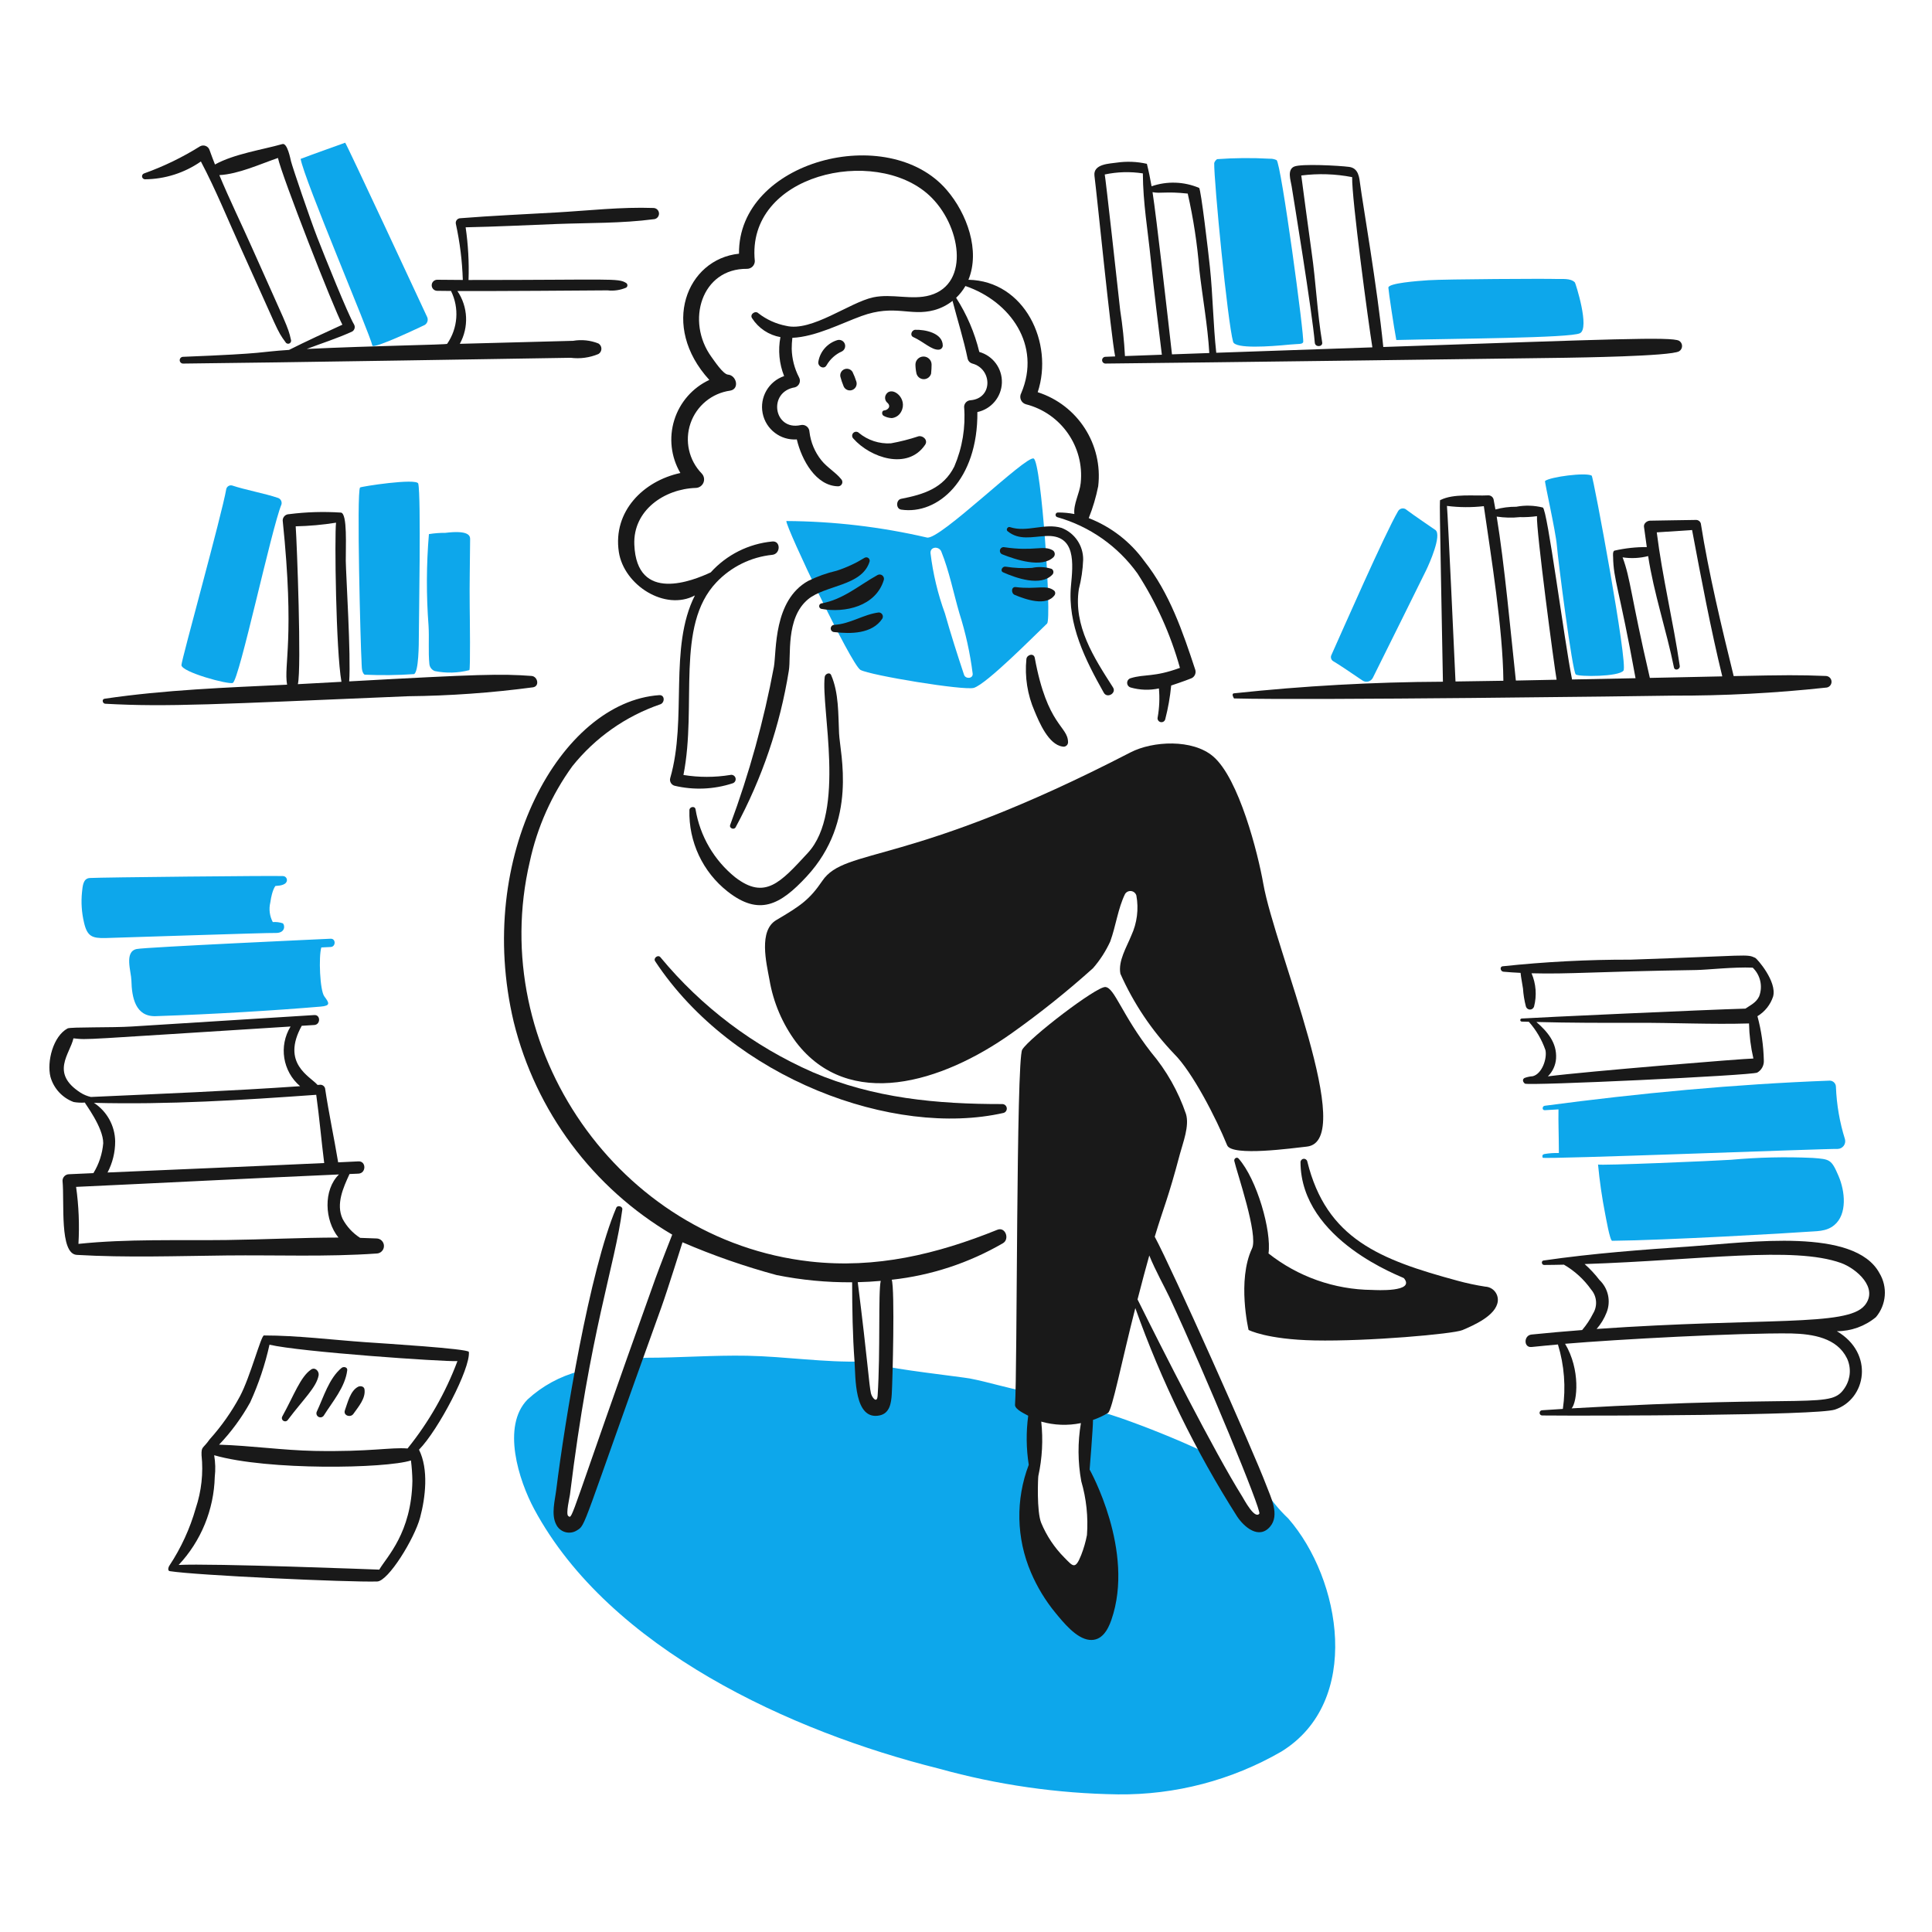 <?xml version="1.0" encoding="UTF-8"?> <svg xmlns="http://www.w3.org/2000/svg" xmlns:xlink="http://www.w3.org/1999/xlink" width="352px" height="352px" viewBox="0 0 352 352" version="1.1"><title>kennisbank1</title><g id="kennisbank1" stroke="none" stroke-width="1" fill="none" fill-rule="evenodd"><g id="Group" transform="translate(9, 26)" fill-rule="nonzero"><path d="M247.284,66.905 C247.066,66.696 246.764,66.596 246.464,66.635 C246.164,66.674 245.897,66.846 245.739,67.104 C243.296,71.268 235.568,88.915 233.595,93.299 C233.369,93.707 233.504,94.22 233.901,94.463 C234.711,94.908 237.571,96.851 239.234,97.983 C239.543,98.195 239.928,98.262 240.291,98.168 C240.654,98.074 240.957,97.827 241.124,97.492 C243.252,93.211 249.831,79.969 250.845,77.878 C251.471,76.579 253.68,71.581 252.562,70.595 C252.453,70.514 248.226,67.64 247.284,66.905 Z" id="Path" fill="#0DA7EB"></path><path d="M179.325,57.54 C177.905,56.954 162.204,72.47 159.888,71.938 C151.486,69.988 142.893,68.978 134.267,68.927 C134.222,70.189 146.059,95.066 147.765,96.049 C149.47,97.031 166.743,99.878 168.45,99.32 C170.844,98.541 179.397,89.869 181.777,87.602 C182.641,86.756 180.744,58.121 179.325,57.54 Z M166.643,96.941 C165.411,93.229 164.228,89.533 163.163,85.765 C161.864,82.207 160.981,78.511 160.532,74.751 C160.488,73.519 162.116,73.519 162.501,74.489 C163.943,78.054 164.714,82.02 165.791,85.716 C166.933,89.305 167.745,92.992 168.216,96.73 C168.311,97.677 166.908,97.749 166.643,96.941 Z" id="Shape" fill="#0DA7EB"></path><path d="M87.11,228.987 C82.358,233.839 85.505,243.709 88.342,248.977 C102.051,274.449 135.239,289.541 162.047,296.229 C172.687,299.192 183.664,300.771 194.708,300.925 C205.131,301.04 215.394,298.354 224.425,293.147 C239.243,284.057 235.362,261.714 225.714,250.659 C224.007,249.045 222.516,247.217 221.275,245.223 C222.234,246.467 222.635,250.483 220.467,250.758 C219.411,250.893 212.086,239.951 211.716,239.415 C210.942,238.286 190.971,230.185 189.76,231.049 C188.549,231.914 188.849,237.414 188.84,238.918 C188.822,241.344 190.952,249.311 191.288,250.983 C191.944,254.209 189.176,266.918 183.775,262.872 C179.624,259.766 178.885,253.588 178.88,248.405 C178.869,243.081 179.799,244.265 179.281,230.829 C178.562,230.71 177.958,230.225 177.687,229.548 C177.416,228.872 177.518,228.103 177.956,227.521 C174.533,226.926 171.166,225.817 167.709,225.155 C166.301,224.886 152.557,223.302 152.459,222.839 C152.777,224.361 152.147,230.527 149.912,229.437 C149.349,229.161 148.113,224.052 148.082,222.054 C141.228,222.27 134.067,221.141 127.125,221.009 C120.988,220.892 114.846,221.375 108.744,221.375 C105.94,221.375 105.824,223.89 105.076,226.273 C104.101,229.377 97.41,250.55 94.655,250.645 C92.786,250.709 93.034,248.693 93.071,248.107 C93.567,239.94 94.72,231.826 96.519,223.844 C93.01,224.764 89.779,226.53 87.11,228.987 Z" id="Path" fill="#0DA7EB"></path><path d="M146.468,53.895 C149.535,57.387 156.368,59.743 159.553,55.034 C160.113,54.21 159.201,53.321 158.36,53.485 C156.709,54.035 155.021,54.465 153.309,54.773 C151.2,54.899 149.121,54.221 147.492,52.876 C147.211,52.593 146.753,52.592 146.47,52.873 C146.188,53.155 146.186,53.612 146.468,53.895 L146.468,53.895 Z" id="Path" fill="#191919"></path><path d="M152.033,49.783 C152.481,50.021 152.977,50.154 153.483,50.172 C154.215,50.096 154.858,49.655 155.192,49 C156.463,46.638 153.608,44.287 152.51,45.755 C152.14,46.225 152.181,46.897 152.605,47.319 C153.455,48.009 152.79,48.727 152.065,48.784 C151.651,48.819 151.574,49.562 152.033,49.783 Z" id="Path" fill="#191919"></path><path d="M174.575,70.78 C176.657,72.489 179.028,71.794 181.497,71.66 C187.129,71.336 186.495,76.764 186.126,80.731 C185.468,87.771 188.754,94.257 192.11,100.218 C192.722,101.304 194.458,100.29 193.782,99.241 C190.276,93.775 186.548,88.035 187.559,81.337 C188.013,79.582 188.277,77.783 188.347,75.972 C188.375,73.415 186.812,71.109 184.426,70.187 C181.325,69.231 178.118,71.067 175.011,70.038 C174.596,69.897 174.228,70.495 174.575,70.78 Z" id="Path" fill="#191919"></path><path d="M173.637,75.008 C175.985,75.941 180.816,77.572 182.944,75.508 C183.117,75.331 183.2,75.085 183.168,74.84 C183.136,74.595 182.994,74.378 182.782,74.251 C181.071,73.278 179.367,74.51 173.998,73.7 C173.646,73.624 173.295,73.836 173.2,74.183 C173.104,74.531 173.296,74.892 173.637,75.008 L173.637,75.008 Z" id="Path" fill="#191919"></path><path d="M173.772,78.28 C176.12,79.32 180.619,80.92 182.733,78.698 C182.879,78.551 182.949,78.344 182.922,78.137 C182.896,77.931 182.776,77.749 182.597,77.642 C181.439,77.279 180.207,77.218 179.019,77.466 C177.411,77.569 175.797,77.494 174.205,77.241 C173.633,77.148 173.142,78 173.772,78.28 Z" id="Path" fill="#191919"></path><path d="M175.877,82.389 C177.827,83.194 181.659,84.58 183.173,82.389 C183.318,82.141 183.277,81.826 183.074,81.622 C181.634,80.453 179.85,81.437 176.071,80.965 C175.193,80.862 175.202,82.111 175.877,82.389 Z" id="Path" fill="#191919"></path><path d="M178.005,94.067 C177.68,97.31 178.193,100.583 179.496,103.571 C180.362,105.662 182.051,109.662 184.581,110.019 C184.821,110.08 185.076,110.028 185.273,109.878 C185.47,109.728 185.589,109.496 185.594,109.249 C185.571,106.23 181.821,106.345 179.528,93.854 C179.348,92.926 178.099,93.268 178.005,94.067 Z" id="Path" fill="#191919"></path><path d="M148.536,75.62 C146.94,76.609 145.23,77.402 143.444,77.982 C141.639,78.402 139.888,79.028 138.226,79.848 C131.883,83.412 132.5,92.564 132.004,95.473 C130.172,105.293 127.505,114.939 124.033,124.305 C123.817,124.888 124.737,125.266 125.029,124.724 C129.84,115.838 133.115,106.202 134.715,96.225 C135.174,93.556 134.077,86.654 138.206,83.201 C141.374,80.561 148.032,80.818 149.432,76.324 C149.498,76.084 149.413,75.828 149.218,75.674 C149.022,75.521 148.753,75.499 148.536,75.62 L148.536,75.62 Z" id="Path" fill="#191919"></path><path d="M140.618,84.927 C144.958,85.73 150.586,84.468 152.033,79.647 C152.108,79.342 151.995,79.022 151.746,78.832 C151.497,78.641 151.158,78.616 150.884,78.767 C147.492,80.642 144.588,83.259 140.628,83.94 C140.405,83.999 140.249,84.199 140.247,84.429 C140.244,84.66 140.396,84.863 140.618,84.927 Z" id="Path" fill="#191919"></path><path d="M143.02,89.163 C145.986,89.515 149.91,89.505 151.753,86.712 C151.886,86.48 151.887,86.196 151.754,85.964 C151.622,85.732 151.376,85.588 151.109,85.585 C148.311,85.937 145.903,87.68 143.013,87.843 C142.648,87.845 142.355,88.142 142.356,88.507 C142.358,88.871 142.655,89.165 143.02,89.163 Z" id="Path" fill="#191919"></path><path d="M116.606,121.588 C116.449,127.36 119.033,132.866 123.574,136.434 C129.281,140.906 133.104,138.952 137.967,133.697 C147.355,123.557 144.043,111.345 143.872,107.608 C143.713,104.139 143.84,100.258 142.437,97.013 C142.159,96.365 141.32,96.797 141.258,97.333 C140.572,103.053 145.144,121.855 138.198,129.379 C133.213,134.777 130.388,138.026 124.952,133.841 C121.097,130.733 118.522,126.314 117.72,121.428 C117.584,120.791 116.638,120.979 116.606,121.588 Z" id="Path" fill="#191919"></path><path d="M208.789,96.084 C206.501,89.125 204.088,82.028 199.479,76.215 C196.931,72.687 193.417,69.972 189.361,68.395 C190.114,66.517 190.692,64.573 191.087,62.587 C191.985,54.975 187.364,47.794 180.064,45.457 C183.035,36.494 177.692,25.165 167.443,24.974 C169.621,19.666 167.19,12.913 163.483,8.606 C152.795,-3.835 125.441,3.29 125.643,20.222 C116.113,21.21 111.231,33.377 120.235,43.219 C117.172,44.65 114.854,47.306 113.85,50.534 C112.847,53.762 113.249,57.264 114.96,60.18 C108.263,61.612 102.626,67.142 103.749,74.564 C104.664,80.606 112.162,85.39 117.609,82.484 C112.794,92.002 116.249,104.928 113.109,115.771 C112.949,116.37 113.298,116.986 113.894,117.156 C117.387,117.985 121.04,117.835 124.454,116.723 C124.876,116.608 125.124,116.172 125.008,115.75 C124.892,115.328 124.457,115.08 124.035,115.196 C121.215,115.653 118.34,115.653 115.52,115.196 C118.035,102.457 114.001,88.03 121.523,80.098 C124.21,77.263 127.823,75.485 131.708,75.087 C133.241,74.92 133.268,72.5 131.708,72.656 C127.395,73.065 123.392,75.074 120.487,78.288 C117.294,79.774 106.995,83.993 106.57,73.223 C106.317,66.98 112.04,63.078 117.769,62.897 C118.382,62.881 118.928,62.505 119.163,61.938 C119.398,61.372 119.277,60.72 118.855,60.275 C116.504,57.858 115.712,54.324 116.805,51.135 C117.898,47.945 120.69,45.64 124.03,45.172 C125.79,44.875 125.195,42.374 123.632,42.252 C122.752,42.186 121.145,39.743 120.64,39.058 C115.888,32.532 118.806,22.878 127.117,22.979 C127.891,22.97 128.516,22.345 128.525,21.571 C126.902,5.752 150.349,0.47 160.261,9.555 C166.044,14.853 167.845,25.687 160.437,27.798 C157.119,28.739 153.506,27.446 150.099,28.172 C145.773,29.096 138.886,34.508 134.222,33.364 C132.388,33.01 130.664,32.229 129.188,31.085 C128.62,30.496 127.539,31.281 128.027,31.983 C129.193,33.799 131.065,35.045 133.19,35.422 C132.734,37.804 132.967,40.266 133.863,42.52 C131.041,43.479 129.368,46.382 129.953,49.304 C130.538,52.227 133.2,54.262 136.174,54.06 C137.054,57.806 139.662,62.556 143.731,62.602 C144.033,62.592 144.3,62.406 144.416,62.128 C144.532,61.849 144.474,61.528 144.268,61.308 C143.226,60.018 141.709,59.185 140.658,57.874 C139.46,56.383 138.705,54.585 138.481,52.686 C138.472,52.29 138.283,51.92 137.969,51.68 C137.654,51.441 137.247,51.357 136.863,51.454 C131.96,52.522 130.834,45.38 135.832,44.569 C136.201,44.461 136.5,44.191 136.645,43.836 C136.79,43.48 136.764,43.078 136.575,42.743 C135.743,41.137 135.289,39.363 135.246,37.555 C135.247,36.885 135.286,36.216 135.362,35.55 C139.621,35.366 144.338,32.887 147.967,31.576 C154.036,29.376 156.803,31.68 161.187,30.508 C162.41,30.177 163.553,29.601 164.547,28.815 C165.456,32.335 166.574,35.83 167.31,39.403 C167.419,39.807 167.735,40.123 168.139,40.234 C171.782,41.179 171.953,46.55 167.855,46.922 C167.201,46.939 166.674,47.466 166.657,48.12 C166.951,51.838 166.337,55.571 164.869,58.999 C162.866,62.987 159.256,64.087 155.189,64.881 C154.236,65.057 154.192,66.701 155.189,66.85 C161.838,67.846 169.182,61.445 169.073,49.074 C171.612,48.534 173.454,46.331 173.538,43.737 C173.621,41.142 171.924,38.826 169.425,38.123 C168.577,34.622 167.15,31.287 165.201,28.257 C165.866,27.626 166.436,26.903 166.894,26.11 C175.098,28.906 180.756,36.928 177.065,45.618 C176.858,45.991 176.832,46.438 176.993,46.833 C177.155,47.228 177.487,47.529 177.896,47.65 C184.336,49.286 188.597,55.404 187.896,62.012 C187.72,63.848 186.539,65.838 186.742,67.654 C185.753,67.459 184.747,67.365 183.739,67.375 C183.526,67.379 183.347,67.539 183.319,67.75 C183.291,67.962 183.422,68.163 183.627,68.223 C189.515,69.891 194.664,73.505 198.235,78.475 C201.669,83.787 204.28,89.589 205.979,95.682 C201.17,97.442 199.609,96.758 196.983,97.569 C196.614,97.683 196.361,98.024 196.361,98.41 C196.361,98.797 196.614,99.138 196.983,99.252 C198.664,99.736 200.439,99.797 202.149,99.428 C202.307,101.18 202.232,102.946 201.924,104.678 C201.819,105.057 202.042,105.45 202.422,105.554 C202.801,105.659 203.194,105.436 203.298,105.056 C203.822,103.035 204.185,100.975 204.384,98.896 C204.384,98.896 206.848,98.081 207.904,97.643 C208.572,97.448 208.964,96.757 208.789,96.084 L208.789,96.084 Z" id="Path" fill="#191919"></path><path d="M261.607,208.418 C259.91,208.157 258.229,207.799 256.573,207.346 C242.402,203.507 232.657,199.721 229.177,185.592 C229.096,185.287 228.801,185.09 228.488,185.132 C228.176,185.174 227.943,185.442 227.945,185.758 C228.03,200.072 246.601,206.647 246.786,206.878 C248.931,209.461 241.671,209.049 240.978,209.019 C234.128,208.955 227.493,206.616 222.116,202.37 C222.692,198.313 220.027,188.871 216.65,185.068 C216.329,184.716 215.792,185.096 215.882,185.515 C216.345,187.609 220.295,198.984 219.114,201.46 C216.361,207.282 218.483,216.309 218.483,216.309 C218.483,216.309 221.75,218.039 230.506,218.219 C240.3,218.418 255.776,217.034 257.434,216.341 C259.497,215.461 263.606,213.69 263.891,211.061 C263.955,210.404 263.747,209.749 263.316,209.25 C262.884,208.75 262.266,208.45 261.607,208.418 L261.607,208.418 Z" id="Path" fill="#191919"></path><path d="M110.365,149.134 C124.496,170.534 153.856,181.308 173.853,176.766 C174.238,176.647 174.481,176.268 174.427,175.869 C174.373,175.47 174.039,175.168 173.637,175.155 C161.69,175.173 150.176,174.099 139.072,169.347 C128.314,164.629 118.811,157.456 111.324,148.403 C110.884,147.87 109.987,148.56 110.365,149.134 Z" id="Path" fill="#191919"></path><path d="M172.718,198.056 C161.681,202.514 150.586,205.186 138.611,203.84 C103.612,199.896 79.593,164.847 87.525,130.99 C88.873,124.723 91.511,118.804 95.269,113.612 C99.439,108.391 105.014,104.469 111.336,102.309 C112.151,101.989 112.143,100.579 111.111,100.651 C93.223,101.883 77.423,129.98 84.593,160.179 C88.602,176.466 99.017,190.445 113.477,198.945 C113.422,199.053 111.111,204.993 110.425,206.899 C94.516,251.316 95.396,250.804 94.537,250.212 C94.046,249.869 94.785,246.81 94.843,246.323 C98.511,216.33 103.001,204.817 104.384,194.343 C104.46,193.776 103.504,193.523 103.284,194.045 C98.425,205.443 93.886,232.97 92.343,245.462 C92.112,247.342 91.392,249.901 92.314,251.714 C92.631,252.4 93.228,252.917 93.953,253.132 C94.678,253.346 95.461,253.238 96.1,252.835 C97.811,251.77 96.762,253.044 111.527,212.099 C112.568,209.211 115.349,200.337 115.349,200.337 C120.917,202.735 126.648,204.732 132.5,206.313 C137.028,207.222 141.637,207.662 146.255,207.626 C146.264,212.483 146.341,217.291 146.697,222.146 C146.895,224.849 146.598,232.857 151.257,231.884 C153.11,231.496 153.369,229.634 153.471,228.054 C153.624,225.674 154.057,208.923 153.471,207.161 C160.621,206.383 167.528,204.113 173.746,200.499 C174.994,199.748 174.174,197.47 172.718,198.056 Z M150.894,228.314 C150.799,229.793 149.859,228.622 149.68,227.848 C149.328,226.303 149.097,222.001 147.279,207.608 C148.677,207.576 150.072,207.496 151.466,207.369 C150.987,209.407 151.427,220.217 150.898,228.314 L150.894,228.314 Z" id="Shape" fill="#191919"></path><path d="M221.727,244.656 C219.341,238.32 204.569,205.232 201.387,199.324 C203.069,193.741 203.782,192.537 205.977,184.244 C206.519,182.208 207.737,179.156 207.082,176.97 C205.685,172.863 203.532,169.053 200.732,165.739 C195.373,158.835 194.074,153.977 192.399,153.829 C190.785,153.689 178.505,163.113 177.243,165.245 C176.134,167.114 176.363,224.407 175.932,229.937 C175.863,230.817 177.959,231.697 178.334,231.938 C177.936,234.908 177.969,237.919 178.433,240.879 C176.014,247.224 176.159,254.261 178.838,260.501 C179.969,263.154 181.473,265.632 183.305,267.86 C184.713,269.56 187.076,272.526 189.484,272.777 C191.74,273.011 192.858,270.947 193.484,269.141 C197.856,256.557 189.523,241.748 189.523,241.748 C189.523,241.748 190.146,234.165 190.137,232.7 C191.093,232.38 192.011,231.953 192.872,231.428 C193.627,230.961 195.336,222.161 197.849,212.325 C202.589,225.64 208.812,238.379 216.401,250.302 C217.663,252.205 220.367,254.565 222.422,252.124 C224.198,250.013 222.535,246.796 221.727,244.656 Z M189.037,253.686 C188.8,254.919 188.452,256.127 187.995,257.296 C186.886,260.112 186.473,259.341 184.913,257.778 C183.117,255.969 181.689,253.828 180.709,251.474 C179.851,249.41 180.119,243.222 180.181,242.912 C180.891,239.661 181.069,236.317 180.709,233.01 C183.06,233.682 185.54,233.775 187.935,233.281 C187.339,236.79 187.362,240.375 188.002,243.876 C188.929,247.058 189.28,250.381 189.037,253.686 L189.037,253.686 Z M220.444,249.785 C219.578,250.856 217.681,247.224 217.303,246.617 C212.258,238.558 202.631,219.565 198.254,210.746 C199.111,207.413 199.808,204.827 200.394,202.742 C201.463,205.403 203.281,208.662 204.08,210.373 C210.826,224.858 220.884,249.244 220.444,249.785 L220.444,249.785 Z" id="Shape" fill="#191919"></path><path d="M277.94,25.462 C277.164,24.633 275.541,24.871 274.518,24.827 C272.91,24.754 254.379,24.85 251.251,25.055 C249.285,25.187 243.923,25.583 243.954,26.412 C243.981,27.094 244.982,33.75 245.401,35.948 C256.177,35.682 277.051,35.596 278.853,34.716 C280.707,33.817 278.044,25.573 277.94,25.462 Z" id="Path" fill="#0DA7EB"></path><path d="M325.975,188.264 C324.655,185.186 324.391,185.208 321.262,184.966 C316.292,184.741 311.313,184.855 306.359,185.307 C303.613,185.501 282.185,186.412 282.153,186.159 C282.439,189.207 282.878,192.24 283.468,195.244 C283.568,195.687 284.307,200.066 284.726,200.066 C294.207,199.985 317.723,198.634 320.009,198.44 C321.883,198.282 323.705,198.463 325.21,197.196 C327.584,195.209 327.171,191.05 325.975,188.264 Z" id="Path" fill="#0DA7EB"></path><path d="M333.424,205.957 C328.894,197.604 309.718,200.355 299.364,201.062 C290.274,201.686 281.224,202.347 272.22,203.658 C271.752,203.727 271.868,204.475 272.329,204.47 C273.533,204.47 274.735,204.438 275.939,204.415 C277.893,205.549 279.581,207.091 280.886,208.935 C281.956,210.165 282.099,211.95 281.238,213.335 C280.703,214.41 280.037,215.415 279.256,216.327 C276.18,216.562 273.106,216.834 270.034,217.145 C268.592,217.293 268.58,219.565 270.034,219.418 C271.639,219.25 273.244,219.101 274.847,218.956 C276.009,222.756 276.315,226.766 275.743,230.697 C274.487,230.773 273.234,230.854 271.977,230.94 C271.714,230.94 271.502,231.153 271.502,231.415 C271.502,231.678 271.714,231.891 271.977,231.891 C281.585,231.98 322.086,231.891 325.305,230.822 C331.016,228.937 332.544,220.574 325.669,216.538 C328.268,216.539 330.786,215.632 332.787,213.972 C334.693,211.712 334.949,208.49 333.424,205.957 L333.424,205.957 Z M327.494,221.445 C328.302,223.141 328.188,225.132 327.192,226.725 C324.599,230.87 321.984,228.015 277.345,230.597 C278.385,229.365 278.968,223.524 276.15,218.83 C285.603,218.025 307.684,216.832 317.304,216.945 C321.38,217.043 325.68,217.779 327.494,221.452 L327.494,221.445 Z M330.703,211.872 C327.5,215.729 312.429,214.011 281.896,216.13 C282.673,215.241 283.288,214.224 283.716,213.124 C284.531,211.072 284.016,208.731 282.415,207.21 C281.61,206.157 280.704,205.183 279.71,204.304 C300.994,203.6 317.714,200.989 326.435,204.114 C329.172,205.102 333.389,208.652 330.708,211.879 L330.703,211.872 Z" id="Shape" fill="#191919"></path><path d="M327.148,181.572 C326.175,178.474 325.62,175.259 325.497,172.014 C325.489,171.394 324.99,170.894 324.37,170.886 C306.962,171.535 289.698,173.174 272.45,175.462 C271.951,175.53 271.922,176.301 272.45,176.273 C273.285,176.229 274.119,176.174 274.948,176.125 C274.907,178.899 274.997,179.796 275.02,184.075 C274.128,184.046 273.235,184.109 272.355,184.263 C271.843,184.404 272.054,184.791 272.063,184.93 C272.081,185.265 323.659,183.264 325.814,183.327 C326.243,183.318 326.644,183.113 326.904,182.771 C327.164,182.43 327.253,181.988 327.148,181.572 L327.148,181.572 Z" id="Path" fill="#0DA7EB"></path><path d="M76.425,220.315 C76.367,219.724 60.738,218.761 57.646,218.545 C51.57,218.12 45.199,217.313 39.087,217.313 C38.559,217.313 36.603,224.858 34.711,228.409 C33.193,231.229 31.343,233.857 29.201,236.238 C27.953,238.019 27.675,237.47 27.721,239.13 C28.064,242.389 27.704,245.684 26.665,248.792 C25.611,252.503 23.991,256.03 21.863,259.248 C21.832,259.248 21.363,260.162 21.95,260.257 C26.631,261.013 54.547,262.3 59.719,262.14 C61.752,262.078 66.502,254.354 67.539,250.499 C68.521,246.842 69.123,241.699 67.34,238.125 C70.851,234.568 76.726,223.332 76.425,220.315 Z M36.582,229.504 C38.12,226.134 39.3,222.612 40.102,218.995 C45.613,220.31 71.756,222.114 74.343,221.987 C72.183,227.745 69.114,233.12 65.253,237.906 C62.159,237.655 58.455,238.543 48.304,238.35 C42.506,238.232 36.704,237.389 30.919,237.211 C33.126,234.893 35.029,232.303 36.582,229.504 L36.582,229.504 Z M66.136,243.786 C65.971,253.29 61.491,257.601 60.101,259.978 C60.071,259.978 29.322,258.792 23.549,259.127 C27.63,254.769 29.97,249.067 30.128,243.1 C30.28,241.78 30.243,240.445 30.021,239.135 C39.787,241.951 61.266,241.562 65.872,240.089 C66.026,241.316 66.114,242.55 66.136,243.786 L66.136,243.786 Z" id="Shape" fill="#191919"></path><path d="M43.464,232.672 C46.297,228.9 48.665,226.758 49.052,224.576 C49.182,223.851 48.416,223.02 47.681,223.52 C45.729,224.851 44.578,228.175 42.431,232.068 C42.272,232.353 42.37,232.712 42.651,232.877 C42.933,233.041 43.294,232.95 43.464,232.672 Z" id="Path" fill="#191919"></path><path d="M49.988,231.915 C51.609,229.337 53.895,226.72 54.265,223.643 C54.332,223.071 53.593,222.939 53.242,223.219 C50.935,225.13 49.971,228.515 48.721,231.183 C48.555,231.529 48.684,231.944 49.016,232.136 C49.348,232.328 49.771,232.232 49.988,231.915 L49.988,231.915 Z" id="Path" fill="#191919"></path><path d="M55.384,231.604 C56.282,230.317 57.66,228.788 57.407,227.11 C57.326,226.582 56.664,226.452 56.271,226.648 C54.825,227.364 54.348,229.559 53.837,230.951 C53.496,231.912 54.869,232.343 55.384,231.604 Z" id="Path" fill="#191919"></path><path d="M280.999,60.658 C279.922,60.028 273.418,60.884 272.5,61.632 C272.373,61.736 274.436,70.771 274.649,73.362 C274.856,75.986 277.479,96.464 278.102,96.892 C278.725,97.319 285.907,97.319 286.786,96.188 C287.664,95.056 281.293,60.829 280.999,60.658 Z" id="Path" fill="#0DA7EB"></path><path d="M228.429,36.358 C228.718,35.61 224.395,3.622 223.584,3.168 C223.177,2.979 222.73,2.892 222.282,2.915 C219.106,2.74 215.923,2.767 212.751,2.996 C212.502,3.165 212.316,3.413 212.223,3.7 C212.158,6.952 214.661,32.74 215.669,36.282 C216.044,37.59 222.357,37.14 225.999,36.779 C227.641,36.626 228.222,36.759 228.429,36.358 Z" id="Path" fill="#0DA7EB"></path><path d="M68.781,31.668 C67.982,29.941 54.022,-0.049 53.887,0 C50.944,1.072 48.705,1.839 45.775,2.948 C46.398,6.676 58.436,34.88 58.836,36.948 C58.983,37.705 67.695,33.532 68.385,33.206 C68.907,32.881 69.081,32.204 68.781,31.668 Z" id="Path" fill="#0DA7EB"></path><path d="M110.036,11.892 C104.214,11.683 98.263,12.369 92.45,12.704 C86.591,13.042 80.716,13.293 74.866,13.76 C74.607,13.765 74.365,13.888 74.209,14.094 C74.052,14.299 73.997,14.565 74.06,14.816 C74.793,18.166 75.215,21.578 75.322,25.006 C73.753,25.006 72.185,24.992 70.621,24.969 C70.081,24.992 69.654,25.436 69.654,25.977 C69.654,26.517 70.081,26.962 70.621,26.984 C71.472,26.998 72.324,27.002 73.171,27.011 C74.701,30.111 74.431,33.797 72.467,36.642 C72.349,36.818 58.934,36.994 46.889,37.578 C49.654,36.522 52.477,35.642 55.177,34.398 C55.614,34.129 55.76,33.562 55.506,33.116 C54.436,31.372 50.124,20.655 48.79,17.227 C47.475,13.842 44.328,4.595 44.018,3.378 C43.918,2.99 43.363,-0.01 42.454,0.246 C38.793,1.285 33.654,2.036 30.169,3.971 C29.83,3.112 29.505,2.249 29.195,1.382 C29.093,1.025 28.833,0.736 28.489,0.596 C28.146,0.457 27.758,0.482 27.435,0.665 C24.232,2.669 20.822,4.322 17.264,5.593 C17.008,5.672 16.846,5.925 16.882,6.191 C16.918,6.457 17.141,6.658 17.409,6.667 C21.055,6.636 24.608,5.505 27.601,3.422 C30.324,8.573 32.529,14.048 34.938,19.344 C41.802,34.466 41.389,34.128 42.997,36.311 C43.12,36.577 43.432,36.698 43.702,36.585 C43.973,36.473 44.106,36.167 44.004,35.892 C43.488,33.481 43.064,32.956 36.915,19.135 C34.961,14.735 32.821,10.368 30.963,5.907 C34.483,5.71 38.339,3.913 41.642,2.781 C42.307,5.949 51.771,30.168 53.381,33.158 C50.946,34.26 46.41,36.362 43.668,37.75 C37.717,38.136 40.37,38.375 24.359,39.01 C24.019,39.01 23.743,39.286 23.743,39.626 C23.743,39.967 24.019,40.242 24.359,40.242 C39.379,40.1 93.175,39.223 94.968,39.186 C96.688,39.407 98.435,39.169 100.034,38.498 C100.369,38.296 100.575,37.932 100.575,37.54 C100.575,37.148 100.369,36.784 100.034,36.582 C98.57,35.996 96.973,35.828 95.419,36.096 C87.363,36.3 80.552,36.481 74.774,36.642 C76.448,33.61 76.28,29.896 74.338,27.028 C79.025,27.064 100.16,26.921 101.679,26.902 C102.834,27.037 104.004,26.868 105.073,26.411 C105.221,26.319 105.312,26.157 105.312,25.983 C105.312,25.808 105.221,25.646 105.073,25.555 C103.614,24.633 102.433,25.013 76.365,25.013 C76.476,21.804 76.299,18.592 75.837,15.414 C81.379,15.302 86.925,15.022 92.462,14.81 C98.279,14.59 104.274,14.703 110.046,13.946 C110.614,13.943 111.071,13.481 111.068,12.914 C111.065,12.347 110.603,11.889 110.036,11.892 Z" id="Path" fill="#191919"></path><path d="M67.204,62.116 C66.947,61.06 56.745,62.644 56.6,62.82 C55.944,63.598 56.708,92.229 56.866,94.38 C56.921,95.065 56.789,96.517 57.438,96.922 C60.435,97.062 63.437,97.027 66.43,96.818 C67.294,96.45 67.31,91.249 67.31,89.982 C67.308,87.532 67.736,64.305 67.204,62.116 Z" id="Path" fill="#0DA7EB"></path><path d="M41.602,64.701 C39.33,63.922 35.586,63.228 33.305,62.457 C32.842,62.334 32.366,62.604 32.233,63.064 C31.399,67.869 24.099,94.084 24.058,95.165 C24.009,96.438 32.698,98.789 33.418,98.419 C34.616,97.807 40.44,70.379 42.283,65.894 C42.418,65.378 42.116,64.847 41.602,64.701 Z" id="Path" fill="#0DA7EB"></path><path d="M59.58,199.639 C58.595,199.593 57.607,199.558 56.616,199.533 C55.267,198.671 54.164,197.475 53.413,196.061 C52.181,193.378 53.531,190.393 54.682,187.901 L56.307,187.831 C57.741,187.767 57.744,185.525 56.307,185.596 L52.611,185.772 C51.863,181.275 50.895,176.787 50.226,172.286 C50.118,171.902 49.768,171.635 49.369,171.634 L48.86,171.67 C47.452,170.074 42.195,167.744 45.975,160.894 C46.741,160.843 47.503,160.799 48.263,160.75 C49.421,160.678 49.432,158.861 48.263,158.939 C40.775,159.407 18.611,160.785 15.013,161.024 C11.544,161.255 3.825,161.088 3.309,161.376 C0.669,162.809 -0.489,167.415 0.191,170.19 C0.784,172.308 2.354,174.014 4.415,174.78 C5.091,174.898 5.779,174.931 6.463,174.881 C6.423,175.007 9.83,179.376 9.807,182.29 C9.646,184.221 9.033,186.087 8.017,187.738 L3.58,187.938 C2.926,187.943 2.396,188.472 2.391,189.126 C2.773,193.058 1.791,202.449 4.995,202.634 C14.021,203.162 23.255,202.837 32.286,202.738 C41.317,202.639 50.553,203.021 59.58,202.386 C60.339,202.386 60.954,201.771 60.954,201.012 C60.954,200.254 60.339,199.639 59.58,199.639 Z M5.675,173.082 C0.106,169.5 3.739,166.054 4.381,163.18 C7.291,163.471 4.888,163.474 43.941,161.026 C41.761,164.583 42.498,169.197 45.678,171.898 C32.978,172.778 20.278,173.283 7.56,173.862 C6.892,173.711 6.254,173.448 5.675,173.082 Z M8.114,174.932 C21.633,175.284 35.127,174.435 48.615,173.467 C49.189,177.589 49.546,181.766 50.067,185.9 C36.91,186.513 23.752,187.044 10.594,187.623 C11.511,185.876 11.988,183.931 11.984,181.958 C11.943,179.118 10.492,176.484 8.114,174.932 L8.114,174.932 Z M32.286,199.924 C23.351,200.036 14.188,199.698 5.293,200.628 C5.492,197.161 5.349,193.683 4.865,190.244 C20.828,189.51 36.788,188.679 52.755,187.979 C49.875,190.809 50.115,196.34 52.667,199.478 C45.877,199.484 39.037,199.839 32.286,199.924 Z" id="Shape" fill="#191919"></path><path d="M51.241,145.031 C50.824,145.05 17.428,146.571 15.892,146.907 C13.59,147.407 14.904,151.02 14.941,152.64 C15.008,155.672 15.645,159.264 19.366,159.138 C29.926,158.786 40.951,158.113 49.416,157.399 C51.264,157.24 51,156.753 50.097,155.545 C49.268,154.447 49.041,148.271 49.543,146.619 L51.247,146.538 C52.206,146.492 52.211,144.987 51.241,145.031 Z" id="Path" fill="#0DA7EB"></path><path d="M42.508,142.215 C41.926,142.024 41.312,141.951 40.701,141.999 C40.122,140.905 39.961,139.638 40.247,138.435 C40.599,135.971 41.2,135.406 41.2,135.406 C41.2,135.406 42.647,135.423 43.112,134.816 C43.288,134.602 43.329,134.307 43.218,134.053 C43.106,133.799 42.861,133.63 42.584,133.616 C41.244,133.521 9.304,133.843 7.359,133.968 C6.103,134.04 6.062,135.501 5.939,136.558 C5.754,138.403 5.878,140.266 6.305,142.071 C6.887,144.632 7.806,144.955 10.203,144.906 C14.218,144.802 39.771,143.928 41.179,143.982 C43.085,144.031 42.913,142.472 42.508,142.215 Z" id="Path" fill="#0DA7EB"></path><path d="M87.846,97.154 C82.247,96.742 78.254,96.841 54.62,98.145 C54.958,93.546 54.029,78.574 53.999,76.206 C53.969,73.682 54.328,67.554 53.119,67.392 C49.961,67.182 46.79,67.278 43.65,67.681 C43.02,67.686 42.51,68.195 42.505,68.825 C44.729,90.353 42.668,95.075 43.304,98.745 C32.207,99.273 21.015,99.683 10.054,101.306 C9.503,101.387 9.674,102.186 10.17,102.219 C21.451,102.846 30.44,102.314 65.341,100.85 C72.959,100.773 80.565,100.23 88.117,99.224 C89.363,99.019 88.958,97.235 87.846,97.154 Z M45.271,98.652 C45.952,95.684 45.095,72.92 44.874,69.893 C47.336,69.84 49.793,69.619 52.225,69.23 C51.943,71.565 52.195,92.544 53.211,98.222 C48.995,98.456 48.052,98.513 45.271,98.652 L45.271,98.652 Z" id="Shape" fill="#191919"></path><path d="M76.578,84.558 C76.524,80.437 76.633,76.324 76.654,72.209 C76.654,71.614 76.393,70.56 72.125,71.083 C71.128,71.075 70.132,71.151 69.147,71.312 C68.68,76.867 68.657,82.45 69.079,88.009 C69.218,90.218 69.007,92.761 69.228,94.959 C69.276,95.556 69.67,96.069 70.233,96.27 C72.314,96.688 74.461,96.628 76.515,96.094 C76.717,95.908 76.605,86.599 76.578,84.558 Z" id="Path" fill="#0DA7EB"></path><path d="M296.916,36.084 C295.491,35.33 284.799,35.788 243.027,37.219 C241.92,26.206 239.236,10.861 238.834,7.702 C238.658,6.327 238.533,4.632 236.798,4.407 C234.999,4.173 228.014,3.789 226.766,4.361 C225.49,4.947 226.148,6.825 226.324,7.904 C226.595,9.594 230.11,31.05 230.548,36.439 C230.62,37.319 232.035,37.224 231.896,36.386 C230.981,30.93 230.756,25.363 229.96,19.878 C229.577,17.264 228.086,5.974 228.086,5.974 C231.172,5.578 234.302,5.678 237.356,6.271 C237.254,10.062 240.297,32.682 241.038,37.286 C231.442,37.615 221.314,37.965 212.596,38.273 C212.03,33.104 211.984,27.889 211.443,22.702 C211.169,20.075 209.801,8.394 209.469,8.235 C206.718,7.071 203.633,6.965 200.81,7.939 C200.572,6.56 200.292,5.192 199.956,3.846 C198.141,3.437 196.267,3.365 194.426,3.634 C193.286,3.819 190.121,3.819 190.406,6.037 C190.885,9.754 193.372,34.874 194.174,38.938 L192.414,39.007 C192.074,39.007 191.798,39.283 191.798,39.623 C191.798,39.963 192.074,40.239 192.414,40.239 C207.434,40.096 274.407,39.22 276.21,39.183 C277.97,39.148 295.373,38.922 296.923,38.002 C297.26,37.799 297.465,37.434 297.464,37.041 C297.462,36.648 297.254,36.284 296.916,36.084 L296.916,36.084 Z M195.961,38.873 C195.816,36.083 195.526,33.302 195.093,30.541 C194.741,27.236 192.397,6.142 192.277,5.79 C194.561,5.302 196.914,5.235 199.222,5.592 C199.25,11.009 200.123,15.903 200.663,21.275 C201.241,26.995 201.999,32.916 202.684,38.627 C200.137,38.718 197.87,38.801 195.961,38.873 Z M204.527,38.56 C203.84,32.419 201.649,13.175 200.986,9.01 C202.534,9.309 203.358,8.834 207.397,9.27 C208.431,13.822 209.137,18.443 209.509,23.097 C210.076,28.155 211.032,33.234 211.327,38.319 L204.527,38.56 Z" id="Shape" fill="#191919"></path><path d="M323.631,97.157 C318.659,96.964 316.53,96.981 306.867,97.18 C304.69,88.34 302.291,78.338 300.883,69.388 C300.776,68.999 300.422,68.73 300.019,68.73 C297.221,68.793 294.422,68.793 291.624,68.865 C291.087,68.879 290.446,69.362 290.524,69.965 C290.686,71.204 290.857,72.44 291.038,73.674 C289.068,73.663 287.103,73.878 285.182,74.314 C284.777,74.381 284.897,75.36 284.899,75.444 C284.967,79.684 285.985,81.045 288.987,97.566 C285.575,97.636 281.741,97.714 277.419,97.798 C275.965,90.485 272.926,66.806 272.095,66.47 C270.511,66.073 268.861,66.024 267.257,66.326 C265.974,66.315 264.697,66.482 263.46,66.822 C263.354,66.205 263.24,65.588 263.119,64.97 C263.002,64.546 262.617,64.252 262.177,64.252 C259.537,64.388 255.871,63.9 253.469,65.087 C253.251,65.192 253.24,63.14 253.893,98.206 C241.179,98.26 228.476,98.965 215.835,100.318 C215.254,100.385 215.835,101.251 215.835,101.251 C229.563,101.622 290.751,100.827 295.751,100.741 C305.065,100.773 314.373,100.287 323.633,99.285 C324.221,99.285 324.696,98.808 324.696,98.22 C324.696,97.633 324.219,97.157 323.631,97.157 L323.631,97.157 Z M256.184,98.162 C256.008,94.171 254.799,68.031 254.627,66.174 C256.857,66.458 259.113,66.473 261.347,66.22 C262.668,75.425 264.814,88.53 264.907,98.03 C261.964,98.078 259.057,98.122 256.184,98.162 L256.184,98.162 Z M267.181,97.986 C266.236,89.199 265.099,76.666 263.689,68.119 C265.092,68.332 266.517,68.365 267.929,68.218 C268.966,68.244 270.003,68.185 271.03,68.042 C270.854,70.435 274.177,95.482 274.606,97.84 C273.2,97.881 268.599,97.969 267.181,97.993 L267.181,97.986 Z M291.592,97.504 C288.1,82.482 288.102,79.489 286.627,75.546 C288.179,75.782 289.763,75.704 291.284,75.316 C292.301,82.034 294.637,88.935 295.983,95.594 C296.124,96.298 297.138,95.982 297.039,95.306 C295.86,87.289 293.854,79.033 292.854,70.993 C294.999,70.863 297.143,70.705 299.289,70.569 C300.91,79.202 302.698,88.662 304.79,97.231 C301.35,97.302 297.064,97.397 291.592,97.511 L291.592,97.504 Z" id="Shape" fill="#191919"></path><path d="M310.803,148.519 C309.182,147.771 309.893,148.106 288.07,148.845 C280.287,148.827 272.509,149.23 264.77,150.052 C264.177,150.139 264.384,150.989 264.905,151.04 C265.947,151.133 266.996,151.202 268.042,151.251 C268.128,152.201 268.353,153.154 268.48,154.099 C268.553,155.211 268.733,156.315 269.017,157.393 C269.118,157.717 269.417,157.937 269.756,157.937 C270.095,157.937 270.394,157.717 270.495,157.393 C271.021,155.377 270.861,153.242 270.039,151.327 C277.026,151.511 281.5,151.015 300.098,150.732 C302.034,150.702 306.872,150.151 310.333,150.301 C311.742,151.653 312.204,153.718 311.505,155.542 C310.938,156.709 309.921,157.126 309.009,157.765 C302.099,157.951 270.321,159.412 268.263,159.567 C268.108,159.567 267.982,159.693 267.982,159.849 C267.982,160.004 268.108,160.13 268.263,160.13 C268.691,160.142 269.119,160.151 269.548,160.165 C270.89,161.674 271.919,163.434 272.577,165.343 C272.892,166.853 271.963,169.661 270.25,170.085 C269.739,170.117 269.235,170.225 268.754,170.403 C268.309,170.671 268.457,171.134 268.827,171.431 C269.355,171.855 310.081,169.949 311.158,169.421 C311.949,168.972 312.415,168.112 312.36,167.204 C312.299,164.481 311.908,161.775 311.197,159.146 C312.547,158.331 313.56,157.058 314.051,155.559 C314.791,152.828 311.126,148.669 310.803,148.519 Z M273.014,170.108 C273.891,169.243 274.422,168.086 274.506,166.857 C274.682,163.969 272.922,161.95 270.926,160.201 C276.996,160.364 283.07,160.368 289.139,160.35 C295.971,160.327 302.839,160.67 309.662,160.468 C309.707,162.619 309.974,164.76 310.458,166.857 C308.96,166.848 280.055,169.201 273.014,170.108 Z" id="Shape" fill="#191919"></path><path d="M221.164,135.004 C220.207,129.538 216.731,115.801 212.012,111.801 C208.29,108.633 201.058,108.97 196.96,111.088 C156.426,132.048 145.028,128.292 140.825,134.482 C138.513,137.884 136.913,139.001 132.437,141.634 C129.185,143.549 130.617,149.399 131.195,152.516 C131.892,156.64 133.557,160.54 136.052,163.897 C145.653,176.407 162.551,171.333 175.349,162.233 C180.499,158.577 185.435,154.629 190.133,150.408 C191.411,148.943 192.471,147.301 193.279,145.533 C194.298,142.752 194.687,139.512 195.978,136.879 C196.214,136.498 196.651,136.29 197.096,136.348 C197.54,136.407 197.909,136.721 198.038,137.15 C198.493,139.622 198.17,142.175 197.114,144.456 C196.293,146.518 194.685,149.065 195.13,151.409 C197.528,156.808 200.843,161.751 204.928,166.017 C208.258,169.33 212.563,177.707 214.576,182.656 C215.428,184.756 226.627,183.165 229.084,182.908 C238.389,181.922 223.265,146.994 221.164,135.004 Z" id="Path" fill="#191919"></path><path d="M157.788,40.429 C157.796,40.982 157.861,41.533 157.982,42.073 C158.147,42.67 158.691,43.084 159.311,43.084 C159.931,43.084 160.475,42.67 160.641,42.073 C160.69,41.758 160.74,40.665 160.731,40.429 C160.731,39.616 160.072,38.958 159.259,38.958 C158.447,38.958 157.788,39.616 157.788,40.429 L157.788,40.429 Z" id="Path" fill="#191919"></path><path d="M144.132,42.699 C144.267,43.219 144.438,43.728 144.643,44.224 C144.826,44.884 145.51,45.271 146.17,45.088 C146.831,44.905 147.218,44.221 147.035,43.56 C146.844,42.947 146.609,42.35 146.331,41.772 C146.022,41.256 145.38,41.046 144.826,41.279 C144.272,41.512 143.974,42.118 144.127,42.699 L144.132,42.699 Z" id="Path" fill="#191919"></path><path d="M141.608,40.528 C142.259,39.408 143.249,38.524 144.435,38.004 C144.78,37.806 144.992,37.437 144.989,37.039 C144.989,36.692 144.828,36.364 144.552,36.153 C144.276,35.942 143.917,35.871 143.581,35.962 C141.767,36.501 140.416,38.026 140.1,39.892 C139.924,40.758 141.156,41.415 141.608,40.528 Z" id="Path" fill="#191919"></path><path d="M157.396,35.417 C159.24,36.246 160.766,37.81 162.028,37.705 C162.433,37.696 162.759,37.37 162.767,36.965 C162.767,34.644 159.483,34.031 157.756,34.086 C157.103,34.111 156.711,35.109 157.396,35.417 Z" id="Path" fill="#191919"></path></g></g></svg> 